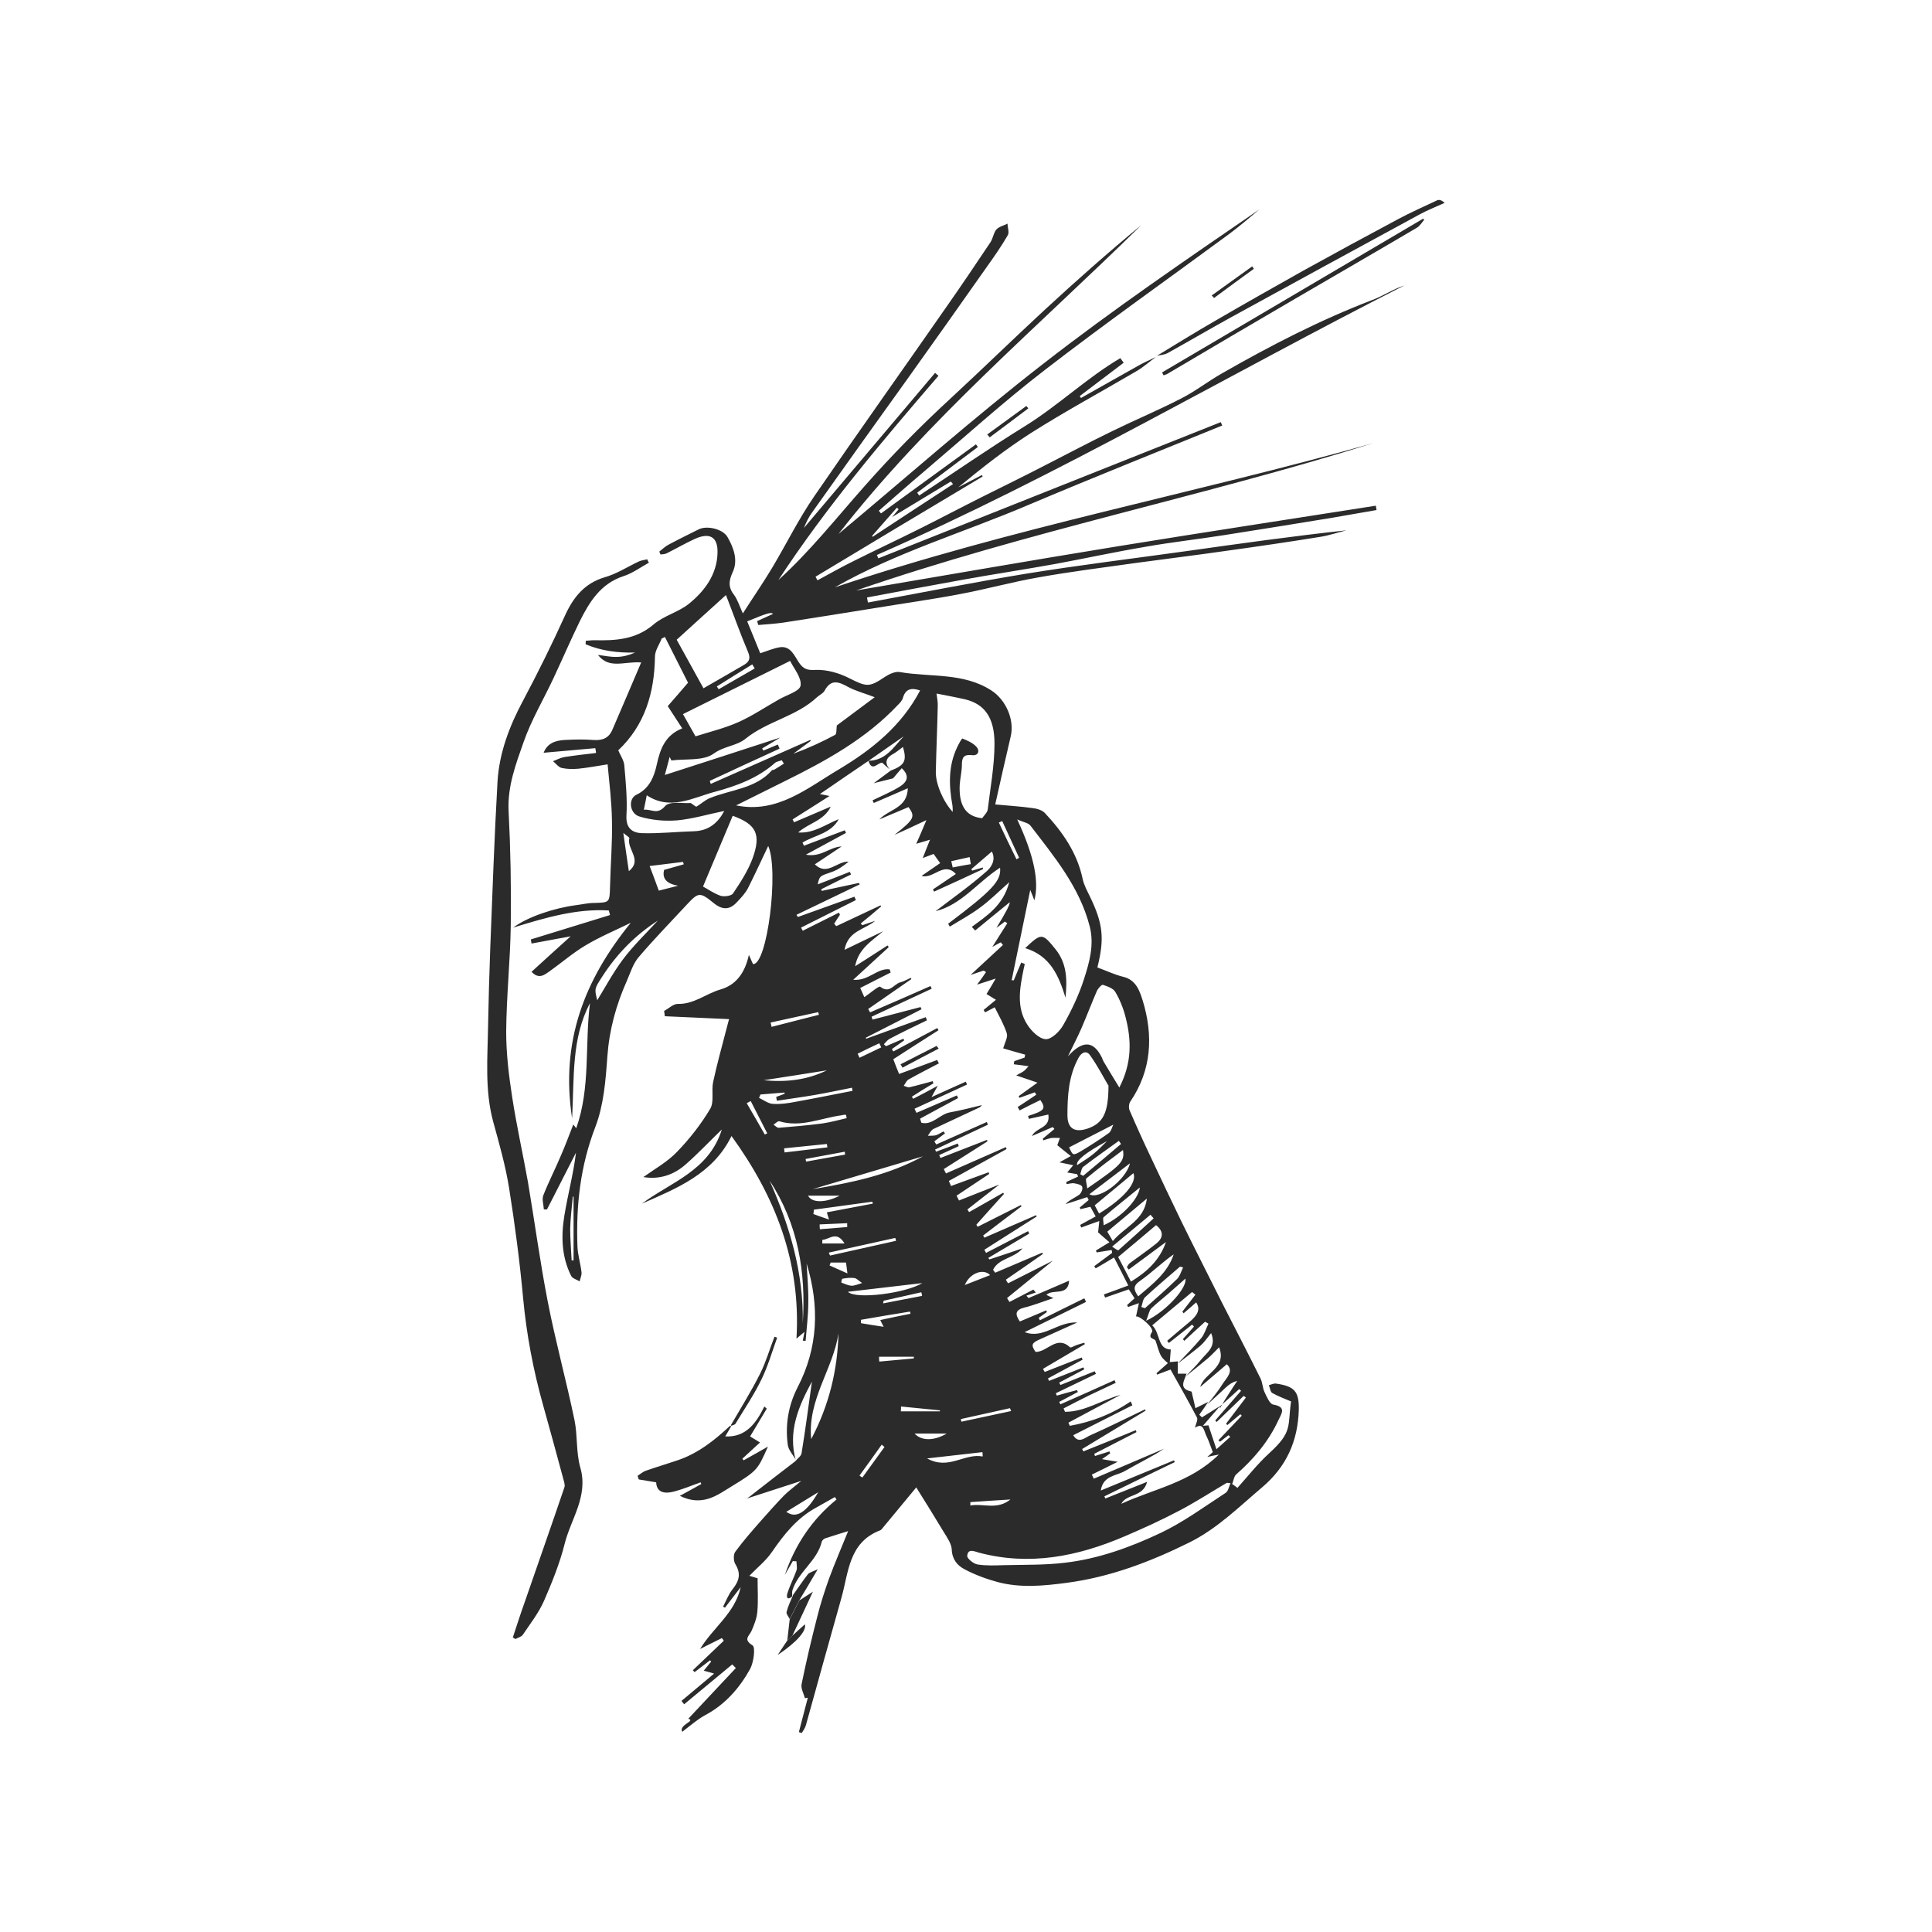 <?xml version="1.0" encoding="UTF-8"?><svg id="b" xmlns="http://www.w3.org/2000/svg" viewBox="0 0 80 80"><g id="c"><rect width="80" height="80" style="fill:none; stroke-width:0px;"/><path d="m32.95,60.45c-.11-.21-.3-.4-.33-.62-.11-.83.02-1.63.41-2.39.85-1.64.91-3.36.37-5.12.03.54.08,1.07.07,1.61,0,.53-.07,1.06-.11,1.59-.04,0-.08,0-.12-.01.02-.09.04-.18.07-.36-.12.1-.19.16-.33.28.19-3.19-.88-5.89-2.69-8.39-.77,1.57-2.25,2.16-3.71,2.8,1.19-.89,2.77-1.35,3.31-3.07-.54.52-.99,1-1.48,1.43-.5.45-1.1.65-1.77.54.46-.33,1-.63,1.4-1.05.52-.54.99-1.14,1.37-1.78.17-.29.04-.75.12-1.11.16-.74.36-1.46.55-2.19.05-.18.09-.36.11-.41-.9-.04-1.78-.08-2.66-.12-.01-.07-.02-.14-.03-.22.19-.1.38-.29.56-.29.68.02,1.18-.43,1.78-.6.62-.18,1-.66,1.17-1.43.1.22.13.3.17.38.59.05,1.08-3.88.63-4.89-.27.56-.54,1.16-.84,1.75-.11.21-.28.39-.45.57-.3.33-.6.34-.96.05-.59-.48-.64-.46-1.15.09-.66.71-1.34,1.41-1.97,2.15-.23.27-.34.65-.49.99-.44.99-.72,2.01-.8,3.11-.07.99-.15,2.02-.5,2.93-.62,1.61-.8,3.24-.74,4.92.01.37.13.73.17,1.1.01.12-.05.24-.08.37-.12-.08-.3-.12-.35-.23-.4-.79-.42-1.65-.28-2.5.14-.86.37-1.7.48-2.6-.4.78-.8,1.57-1.2,2.35-.04,0-.08,0-.13,0-.01-.2-.09-.42-.02-.59.22-.56.5-1.1.73-1.65.19-.43.35-.88.51-1.28-.03-.03.04.05.12.16.6-1.69.35-3.46.57-5.18-.77,1.45-.65,3.06-.74,4.77-.49-3.18.51-5.74,2.43-8.1-.63.31-1.28.58-1.88.94-.52.31-.98.71-1.47,1.06-.22.15-.45.36-.76.03.54-.49,1.07-.98,1.62-1.47-.53.1-1.08.2-1.62.3-.01-.06-.02-.11-.03-.17,1.09-.34,2.19-.67,3.28-1.01-.02-.06-.03-.13-.05-.19-1.33-.08-2.6.29-3.96.71.59-.44,1.68-.81,2.61-.93.24-.03.48-.09.72-.09.67-.02.66-.01.68-.67.02-.91.1-1.81.08-2.72-.01-.79-.11-1.57-.18-2.35-.44.07-.82.14-1.2.18-.23.02-.47.02-.7-.03-.13-.03-.24-.18-.36-.28.15-.06.3-.14.46-.17.44-.07.88-.12,1.32-.17,0-.07-.02-.13-.03-.2-.71.06-1.42.13-2.14.19.16-.41.51-.51.88-.53.39-.02.78-.03,1.17,0,.38.03.65-.07.8-.43.38-.89.77-1.78,1.19-2.78-.71-.05-1.32.29-1.79-.31.26.03.52.09.78.08.25,0,.51-.07.76-.18-.72.02-1.4-.07-2.05-.34,0-.05,0-.1.01-.15.11,0,.22-.02.34-.02.88.02,1.72-.02,2.46-.65.43-.37,1.04-.51,1.48-.87.64-.52,1.14-1.2,1.17-2.07.03-.69-.32-.89-.95-.6-.39.18-.77.4-1.15.59-.08.04-.17.04-.26.05-.02-.04-.03-.08-.05-.12.13-.1.25-.22.39-.29.41-.22.82-.42,1.24-.63.34-.17.99-.02,1.19.31.26.45.45.97.22,1.46-.17.37-.19.63.06.95.14.19.21.43.36.76.44-.69.85-1.28,1.22-1.9.59-.99,1.1-2.03,1.75-2.97,1.81-2.64,3.67-5.25,5.5-7.88.61-.87,1.2-1.75,1.79-2.63.1-.16.12-.38.24-.52.11-.12.31-.16.46-.24,0,.16.08.36.01.48-.26.45-.56.88-.86,1.3-1.09,1.55-2.18,3.09-3.28,4.63-1.32,1.84-2.64,3.68-3.95,5.53-.15.2-.26.43-.35.66,1.81-2.14,3.62-4.28,5.43-6.42.05.04.09.08.14.12-2.34,2.72-4.66,5.45-6.63,8.46,1.31-1.19,2.4-2.57,3.57-3.89,1.12-1.27,2.31-2.48,3.56-3.63,1.32-1.22,2.6-2.47,3.92-3.69,1.3-1.2,2.62-2.37,3.98-3.49-4.26,4.19-8.85,8.06-12.54,12.79,2.82-2.35,5.57-4.79,8.47-7.04,2.89-2.25,5.93-4.32,8.96-6.4-.41.34-.81.69-1.24,1.01-2.54,1.87-5.12,3.69-7.62,5.62-1.73,1.33-3.35,2.8-5.01,4.21-.64.54-1.26,1.09-1.89,1.64.03.04.06.07.09.11,1.31-.95,2.62-1.91,3.93-2.86.03.04.06.07.08.11-.84.63-1.67,1.26-2.51,1.89.03.04.05.08.08.12,1.46-.96,2.9-1.96,4.39-2.88,1.37-.85,2.55-1.99,3.94-2.81.05.06.09.13.14.19-.61.46-1.21.92-1.82,1.38.02.03.03.05.05.08.82-.46,1.63-.92,2.45-1.38.22-.12.46-.22.68-.33h-.01c-.28.2-.54.44-.84.61-1.45.85-2.93,1.65-4.35,2.55-1.05.67-2.04,1.45-3.01,2.25l.98-.51s.02.04.03.06c-2.31,1.38-4.62,2.76-6.92,4.15l.08.15c.5-.27.99-.55,1.5-.8.92-.46,1.84-.89,2.76-1.35.86-.43,1.71-.88,2.57-1.31.86-.43,1.72-.85,2.57-1.29.94-.48,1.88-.98,2.83-1.44.94-.46,1.9-.86,2.83-1.34.59-.3,1.11-.71,1.69-1.04,2.01-1.15,4.06-2.21,6.23-3.04.45-.17.86-.45,1.32-.6-7.29,3.7-14.34,7.87-21.84,11.16l.06.14c4.73-1.88,9.45-3.76,14.18-5.64.02.05.04.09.06.14-2.68,1.09-5.36,2.16-8.03,3.29-2.67,1.14-5.47,1.96-8.01,3.41,7.31-2.46,14.89-3.88,22.29-5.97-7.04,2.21-14.3,3.65-21.41,6.1,3.71-.63,7.27-1.25,10.84-1.83,3.56-.58,7.12-1.12,10.68-1.68l.03.18c-.63.11-1.27.22-1.9.33-1.47.24-2.95.48-4.42.71-1.08.17-2.17.29-3.24.48-1.25.21-2.49.48-3.73.71-1.27.23-2.54.42-3.81.65-1.34.24-2.67.49-4,.74.01.07.03.14.04.21,2.17-.4,4.34-.83,6.52-1.19,2.22-.36,4.45-.63,6.67-.94,2.2-.31,4.4-.62,6.62-.86-.36.09-.71.21-1.08.27-1.3.21-2.6.4-3.9.58-1.24.18-2.49.33-3.73.5-1.35.19-2.71.36-4.05.6-1.09.19-2.16.49-3.24.69-1.15.22-2.31.38-3.46.57-1.28.21-2.57.41-3.85.61-.35.05-.7.07-1.04.1l-.05-.16c.22-.1.44-.2.66-.3-.07-.08-.23-.04-1.07.31.19.45.37.91.54,1.32.28-.09.55-.21.82-.25.44-.06.59.35.78.63.18.27.34.33.69.31.47-.02.98.13,1.41.35.7.35.81.38,1.46-.06.18-.12.44-.24.63-.2,1.27.22,2.62.01,3.78.76.59.38.97,1.2.8,1.91-.22.93-.43,1.87-.64,2.81.52.05,1.04.08,1.54.15.18.02.4.08.52.21.73.78,1.33,1.64,1.56,2.72.05.25.18.48.29.71.56,1.15.62,1.76.32,2.96.36.13.71.3,1.08.39.54.13.68.62.8.99.44,1.45.37,2.87-.52,4.18-.06.09-.07.27-.02.37.28.65.57,1.29.87,1.92.42.9.85,1.8,1.28,2.69.55,1.12,1.12,2.24,1.68,3.36.53,1.04,1.07,2.08,1.59,3.13.08.17.08.38.16.55.09.19.21.49.36.52.56.1.35.36.21.66-.41.88-1.02,1.6-1.74,2.23-.1.09-.11.27-.17.4.07.05.15.1.22.16.43-.48.83-.99,1.31-1.43.99-.9.76-1.12.91-2.15-.26-.11-.53-.21-.78-.35-.08-.05-.09-.21-.14-.32.1-.03.2-.08.29-.07.77.11.97.32.95,1.1-.04,1.28-.51,2.34-1.51,3.19-.97.82-1.88,1.73-3.04,2.3-1.6.79-3.25,1.42-5.05,1.66-.98.13-1.92.22-2.87-.03-.47-.13-.94-.3-1.37-.53-.29-.15-.51-.4-.53-.81-.01-.25-.19-.5-.33-.73-.38-.63-.77-1.26-1.14-1.85-.46.55-.92,1.12-1.39,1.68-.03.04-.06.08-.11.1-1.3.5-1.3,1.74-1.6,2.8-.5,1.76-.98,3.51-1.47,5.27-.03.11-.11.22-.17.32-.04-.01-.08-.02-.12-.04.12-.47.25-.95.37-1.42-.04,0-.08.01-.12.02-.05-.19-.17-.4-.14-.57.19-.94.41-1.87.65-2.8.13-.53.3-1.05.48-1.56.25-.68.54-1.34.8-1.99-.27.08-.61.19-.95.3-.06.02-.12.08-.14.13-.19.81-.98,1.25-1.22,2.03-.02.07,0,.16-.01.24h.01c-.22.19-.26.02-.2-.14.1-.32.26-.62.37-.93.04-.11,0-.25,0-.38-.05,0-.1,0-.15-.01-.11.19-.22.38-.33.57.42-1.24,1.12-2.29,2.14-3.12-.02-.03-.05-.07-.07-.1-.26.15-.52.29-.78.44-.79.43-1.33,1.11-1.83,1.84-.24.35-.58.62-.93.98.21.06.31.1.34.1,0,.48.03.93-.01,1.38-.02.27-.13.55-.24.8-.1.22-.36.35.04.6.13.08.05.7-.1.98-.44.79-1.03,1.47-1.86,1.91-.33.18-.62.44-.95.69-.16-.29.58-.45.25-.54.66-.7,1.31-1.4,1.97-2.1-.05-.05-.1-.1-.15-.15-.66.55-1.33,1.1-1.99,1.65-.04-.05-.08-.09-.11-.14.43-.36.86-.72,1.35-1.13-.17-.05-.27-.08-.43-.12.12-.15.22-.27.31-.38-.02-.02-.03-.03-.05-.05-.21.16-.43.33-.64.49-.02-.03-.05-.05-.07-.08.43-.41.85-.81,1.28-1.22-.03-.04-.05-.08-.08-.11-.29.14-.58.29-.9.45.53-.88,1.45-1.49,1.68-2.56l-.65.85s-.05-.03-.08-.04c.13-.25.23-.52.4-.73.27-.34.35-.64.11-1.03-.08-.13-.09-.41,0-.52.33-.45.7-.87,1.07-1.29.31-.35.62-.7.94-1.03.19-.19.41-.35.72-.61-.81.26-1.51.49-2.25.73.1-.07.17-.12.24-.18.59-.46,1.18-.92,1.77-1.37.08-.11.23-.2.25-.32.16-.98.29-1.97.43-2.97-.56,1.03-1.01,2.08-.66,3.29Zm17.56-2.13c.07-.12.15-.25.22-.37.17-.26.33-.52.5-.77-.23.06-.36.17-.49.29-.25.23-.49.46-.74.68.21-.27.43-.53.61-.82.17-.27.5-.55.19-.84-.37.32-.73.62-1.1.94.15-.57,1.12-.79.78-1.64-.19.19-.32.33-.47.46-.3.25-.61.5-.91.74.2-.22.42-.42.61-.66.24-.31.68-.55.44-1.13-.17.21-.29.39-.44.52-.31.26-.63.5-.95.75.33-.35.67-.69.98-1.06.14-.17.2-.4.3-.6l-.14-.08c-.29.26-.57.52-.86.79-.02-.02-.04-.05-.06-.07.15-.17.31-.34.46-.52-.03-.03-.05-.06-.08-.08l-.96.76s-.05-.06-.07-.09c.3-.26.6-.51.9-.76.39-.32.48-.56.3-.83-.17.15-.34.3-.52.45-.02-.02-.03-.05-.05-.07.18-.23.36-.47.54-.7-.05-.04-.09-.07-.14-.11-.54.45-1.08.9-1.65,1.38.34.31.21.99.77,1-.02.21-.03.42-.05.63-.12-.12-.27-.22-.35-.36-.11-.19-.15-.42-.23-.63-.04-.11-.35-.07-.15-.36.11-.15-.49-.68-.66-.65.03-.15.07-.32.12-.55-.22.08-.34.12-.45.16-.01-.03-.03-.06-.04-.08.1-.09.2-.18.31-.28-.09-.14-.17-.27-.24-.37-.35.12-.67.23-.98.34-.02-.04-.03-.09-.05-.13.33-.12.67-.24,1.01-.37-.22-.44-.4-.79-.59-1.16-.28.17-.52.31-.76.45-.02-.03-.04-.06-.06-.09.25-.18.49-.37.74-.55,0-.04-.01-.08-.02-.12l-.62.1-.03-.08c.16-.1.32-.19.56-.34-.19-.16-.34-.3-.47-.41.01-.11.03-.27.05-.47-.32.11-.53.19-.75.27l-.04-.11c.21-.12.42-.23.64-.35-.08-.14-.15-.28-.22-.4-.16.04-.28.07-.41.1-.01-.02-.02-.04-.03-.07.12-.1.24-.2.37-.31-.02-.04-.04-.08-.06-.12-.14.05-.29.09-.43.14-.16.05-.31.1-.47.15.17-.18.39-.26.57-.39.08-.06.16-.25.12-.33-.03-.08-.2-.12-.32-.14-.11-.02-.22.02-.33.03,0-.03,0-.06,0-.09.16-.07.32-.15.48-.22-.01-.03-.02-.07-.04-.1-.15-.03-.3-.05-.41-.07.09-.11.17-.2.25-.3-.19-.04-.37-.08-.57-.12.12-.07.25-.14.47-.26-.23-.18-.4-.32-.56-.45.03-.09.07-.2.11-.3-.11,0-.23-.01-.34,0-.12.02-.24.06-.35.1,0-.02-.01-.04-.02-.07.16-.13.32-.27.48-.4-.02-.03-.04-.05-.07-.08l-.86.37c.18-.37.77-.31.68-.89-.29.07-.55.12-.81.18,0-.04-.02-.08-.03-.12.69-.22.75-.3.51-.66-.29.14-.57.28-.86.43-.03-.05-.05-.09-.08-.14.26-.17.52-.34.77-.51-.02-.03-.04-.07-.06-.1-.21.08-.43.15-.64.23,0-.02-.02-.05-.03-.07.25-.18.51-.37.78-.56-.34-.12-.57-.19-.88-.3.18-.1.27-.14.34-.2.07-.06.13-.14.17-.18-.21-.03-.41-.06-.61-.08,0-.04.01-.08.02-.13.14-.05.29-.1.43-.15,0-.04.01-.08.02-.12-.35-.1-.69-.19-.91-.26.07-.25.2-.46.15-.62-.12-.38-.33-.73-.5-1.08-.09.05-.25.13-.4.21-.02-.03-.04-.07-.06-.1.17-.14.34-.28.51-.42-.15-.09-.29-.18-.39-.24.13-.21.26-.43.38-.64-.28.09-.48.16-.77.25.17-.23.27-.37.37-.52-.03-.02-.07-.04-.1-.06-.18.06-.36.12-.54.18.46-.43.9-.83,1.34-1.24-.03-.04-.06-.07-.09-.11-.1.05-.19.1-.35.19.23-.37.43-.68.62-.98-.03-.02-.07-.05-.1-.07-.09.07-.18.14-.35.26q.58-.94.55-1.06c-.46.37-.94.77-1.43,1.17-.05-.05-.09-.1-.14-.15.62-.46,1.3-.88,1.55-1.85-.47.42-.82.77-1.22,1.06-.39.29-.82.52-1.24.78-.02-.04-.05-.08-.07-.12,1.83-1.38,2.21-1.78,2.15-2.32-.92.59-1.6,1.54-2.67,1.8.69-.53,1.43-1.05,2.1-1.64.18-.15.42-.46.23-.83-.31.27-.58.5-.85.73.01.02.02.04.04.06l.44-.13v.07c-.66.31-1.34.62-2.02.93-.02-.03-.03-.06-.05-.09.32-.21.63-.43.95-.64-.5-.54-.92.22-1.42.08.26-.18.51-.35.77-.53-.1-.14-.19-.26-.27-.38-.18.07-.33.12-.45.17.09-.24.18-.46.3-.76-.31.09-.48.14-.57.17.12-.27.25-.57.42-.98-.55.26-.94.44-1.32.61.82-.65.87-.75.58-1.15-.41.17-.81.34-1.21.51.41-.43,1.16-.46,1.18-1.29-.52.23-.97.42-1.41.61-.02-.04-.03-.08-.05-.11.37-.18.75-.34,1.1-.55.3-.18.48-.43.11-.78-.14.16-.27.31-.36.42-.25.06-.49.12-.8.2.28-.21.49-.36.7-.52.58-.22.68-.4.51-.98-.13.09-.25.2-.39.28-.31.16-.39.37-.16.65-.11-.09-.21-.19-.31-.28-.19,0-.43.4-.57-.08.71,0,1.04-.56,1.46-1.01-.48.34-.97.67-1.45,1.01-.68.46-1.35.92-2.02,1.38.09.02.19.04.4.08-.57.36-1.05.67-1.53.97.02.04.04.08.06.12.51-.22,1.01-.43,1.52-.65-.28.59-.92.68-1.35,1.07.64.05,1.13-.33,1.68-.55-.32.6-1,.66-1.5.97.02.04.04.09.06.13.56-.21,1.13-.43,1.69-.64.02.04.03.07.05.11-.52.28-1.03.56-1.66.9.63.12.98-.32,1.48-.34-.37.25-.74.49-1.11.74.51.5.92-.14,1.4-.11-.21.17-.43.33-.68.42-.52.18-.52.16-.6.52.47-.18.9-.35,1.33-.52.02.04.03.07.05.11-.41.2-.82.4-1.23.61,0,.02.01.04.02.07.51-.11,1.02-.22,1.54-.33,0,.02.02.04.03.06-.87.42-1.75.84-2.62,1.26.02.03.04.06.06.09.78-.28,1.56-.56,2.34-.84.02.05.04.09.06.14-.76.38-1.51.76-2.27,1.14.02.04.05.09.07.13.5-.25,1-.5,1.5-.75l.04.09c-.08.12-.16.24-.24.37.03.03.06.07.09.1.61-.29,1.22-.57,1.83-.86,0,.01.02.03.03.04-.28.24-.56.48-.85.71l.07.07c.18-.06.35-.12.53-.18-.44.37-1.13.41-1.27,1.2.56-.27,1.08-.52,1.6-.77-.48.41-1.03.73-1.16,1.45.45-.29.9-.57,1.34-.86.02.02.04.05.05.07-.47.43-.94.86-1.47,1.35.64.06,1-.5,1.51-.43.01.04.03.09.04.13-.41.21-.82.42-1.26.64.06.13.11.24.17.38.24-.16.6-.48.66-.43.39.3.56-.11.82-.18.16-.04.3-.13.45-.19,0,.02.01.03.02.05-.6.41-1.19.83-1.79,1.24.03.05.05.09.08.14.83-.36,1.67-.72,2.5-1.09.02.04.03.07.05.11-.83.39-1.66.77-2.49,1.16.01.04.03.08.04.12.66-.17,1.33-.35,1.99-.52.01.03.02.06.04.09-.77.39-1.54.79-2.31,1.18,0,.01.01.03.02.04.82-.3,1.64-.59,2.46-.89.02.04.04.08.05.13-.52.25-1.04.5-1.55.77-.09.05-.16.15-.23.22.03.03.06.06.09.08.24-.1.48-.21.72-.31.01.02.02.05.03.07-.17.12-.34.24-.51.36.02.03.04.06.06.1.61-.32,1.21-.65,1.82-.97.02.03.04.06.05.09-.63.4-1.25.8-1.87,1.2.09.24.17.45.24.61.56-.2,1.07-.39,1.58-.58.02.05.04.1.07.14-.42.22-.85.44-1.26.67-.09.05-.13.17-.2.26.08.02.17.08.24.06.32-.07.64-.17.96-.25.01.03.02.06.03.09-.3.18-.6.36-.89.55.02.03.03.06.05.09.31-.16.62-.32,1.02-.54-.11.2-.16.29-.26.47.54-.25.98-.44,1.42-.64.02.04.04.08.05.12-.72.33-1.45.67-2.17,1,.03.06.05.12.08.17l1.67-.72s.04.07.05.11c-.52.28-1.05.57-1.57.85.02.06.03.11.05.17.46.12.77-.36,1.19-.43.45-.08.9-.2,1.32-.3-.02.02-.06.08-.11.1-.63.3-1.27.59-1.9.89-.1.05-.16.18-.23.28.11,0,.23,0,.33-.02.11-.03.21-.11.32-.16.02.03.04.05.06.08l-.44.33s.05.09.08.13c.7-.31,1.39-.62,2.09-.93l.05.11c-.73.34-1.46.69-2.19,1.03.01.03.03.06.04.09.3-.11.6-.22.9-.34.01.04.03.07.04.11-.27.12-.54.25-.81.37.02.04.04.08.05.12.64-.25,1.29-.5,1.93-.75,0,.02.02.04.02.06-.6.38-1.21.77-1.81,1.15.03.06.06.12.09.18.83-.36,1.65-.73,2.48-1.09l.03.08c-.8.44-1.59.88-2.39,1.32.03.07.06.14.09.21l1.56-.57s.01.05.02.07c-.45.3-.9.6-1.35.9.03.07.07.13.1.2.52-.21,1.04-.41,1.67-.66-.51.4-.92.71-1.32,1.03.02.04.04.07.07.11.47-.27.94-.53,1.41-.8l.03.05c-.38.42-.76.84-1.14,1.27.02.03.03.06.05.09.6-.3,1.2-.6,1.79-.9.01.02.02.03.03.05-.53.4-1.06.8-1.59,1.21.02.03.03.06.05.09.71-.31,1.42-.62,2.14-.93.01.02.02.03.03.05-.72.46-1.45.92-2.17,1.38.02.04.04.08.07.13.58-.3,1.16-.6,1.74-.9l.05.1c-.57.34-1.13.67-1.7,1.01.02.02.04.04.05.06.46-.15.91-.3,1.37-.46-.34.42-.98.4-1.22.89.03.04.06.08.09.12.65-.28,1.3-.55,1.95-.83,0,.02.02.04.03.05-.51.36-1.03.72-1.54,1.07.03.05.06.1.09.15.6-.3,1.2-.61,1.86-.94-.67.55-1.29,1.05-1.9,1.55.03.05.07.11.1.16.33-.17.66-.34.99-.51.03.04.07.08.1.12-.13.04-.26.09-.39.13.03.03.06.07.09.1.55-.23,1.1-.47,1.68-.72-.04.67-.68.32-.94.59.08.04.14.07.29.13-.45.15-.82.3-1.19.39-.41.1-.4.29-.2.58.38-.16.73-.31,1.09-.46.01.02.02.05.03.07-.11.08-.23.16-.34.24.02.03.03.07.05.1.61-.3,1.22-.61,1.84-.91.02.05.05.1.07.15-.85.42-1.69.83-2.54,1.25.78.3,1.35-.44,2.18-.4-.56.25-1.04.47-1.51.68-.39.17-.42.24-.22.54.49.01.87-.71,1.43-.19.03.03.17-.06.26-.09.11-.04.22-.07.33-.1,0,.02.02.04.02.06-.58.34-1.15.68-1.73,1.02.02.04.04.09.07.13.51-.2,1.02-.4,1.53-.6.01.03.02.06.04.09-.48.26-.96.52-1.44.78.02.03.04.07.05.1.47-.19.95-.37,1.42-.56.01.03.03.06.04.08-.35.18-.69.37-1.04.55.02.03.03.07.05.1.47-.19.94-.38,1.42-.57l.05.11c-.55.27-1.11.53-1.66.8.01.03.03.07.04.1.28-.08.56-.16.84-.23.01.03.02.05.03.08-.26.14-.51.27-.77.41.02.03.03.06.05.1.75-.33,1.49-.66,2.24-1l.05.11c-.36.17-.72.34-1.08.51-.36.18-.72.36-1.08.55l.06.14c.84,0,1.51-.49,2.3-.7-.72.38-1.44.76-2.16,1.15.02.04.04.09.06.13.9-.16,1.74-.48,2.52-1.01.02.05.05.11.07.16-.81.41-1.62.82-2.45,1.24.22.37.49.1.69.01.77-.34,1.52-.72,2.28-1.08l.03.05c-.88.53-1.75,1.06-2.63,1.59l.05.1c.72-.29,1.45-.58,2.17-.88.01.03.02.05.03.08-.58.3-1.16.6-1.75.9.01.03.02.06.03.09l.6-.19s.02.05.03.08c-.11.08-.22.16-.34.24.18.03.36.06.65.11-.43.22-.75.37-1.07.53.03.06.05.11.08.17.97-.41,1.94-.83,2.91-1.24-.51.34-1.07.6-1.6.91-.36.22-.92.18-1.02.82,1.01-.42,2.02-.83,3.03-1.25.01.02.02.05.04.07-.97.47-1.95.94-2.92,1.42.01.03.03.06.04.09.55-.22,1.1-.44,1.73-.69-.17.65-.85.48-1.07.91,1.34-.62,2.85-.87,4.04-2.04-.22.04-.31.06-.48.1.13-.11.21-.18.23-.2-.1-.25-.16-.46-.26-.66-.11-.21-.12-.59-.48-.35.03-.15.14-.33.08-.43-.35-.67-.72-1.32-1.09-1.98-.19.07-.38.14-.56.21l-.02-.06c.17-.15.35-.31.52-.46.12,0,.24-.02.36-.03,0,.17,0,.34,0,.51.12,0,.24,0,.36,0-.08.28-.35.62.2.74.02,0,.03.09.04.13.04.18.09.36.13.56.23-.11.38-.19.53-.26-.12.18-.24.35-.37.53.04.04.07.07.11.11l.75-.47c-.22.25-.43.5-.71.82.19-.02.27-.02.23-.02.11.33.21.62.33.99.25-.22.41-.37.57-.51-.02-.02-.04-.05-.07-.07-.12.09-.24.18-.35.27-.02-.02-.04-.04-.07-.06.32-.34.65-.68.97-1.02-.02-.02-.04-.04-.06-.06-.18.15-.36.3-.54.45l-.05-.06c.27-.36.55-.72.82-1.08-.03-.02-.06-.05-.09-.07-.37.36-.75.72-1.12,1.08-.02-.02-.04-.04-.06-.06l1.07-1.23s-.05-.05-.08-.07c-.26.24-.53.48-.8.72Zm-8.2-18.45s.08.03.12.04c-.01.07-.02.14-.04.2-.16.79-.32,1.59.15,2.32.17.27.5.59.76.6.24.01.58-.32.73-.59.34-.6.64-1.23.85-1.88.23-.71.44-1.44.24-2.21-.42-1.62-1.46-2.87-2.45-4.16-.09-.12-.29-.14-.55-.26.72,1.54.91,2.61.71,3.35-.05-.14-.09-.23-.17-.43-.27,1.31-.52,2.52-.77,3.74.03,0,.06,0,.09,0,.1-.25.21-.5.31-.74Zm-14.77-13.5s-.09.05-.14.07c-.1.25-.28.5-.28.75-.02,1.5-.42,2.84-1.52,3.88.09.21.23.41.25.61.06.69.13,1.4.09,2.09-.03.54.26.72.65.73.72.02,1.43-.06,2.15-.08.61-.02.99-.35,1.25-.84-.65.13-1.3.33-1.96.39-.51.04-1.06-.01-1.55-.16-.41-.12-.48-.73-.13-.9.55-.26.74-.76.85-1.27.14-.64.35-1.2,1.05-1.48-.21-.32-.39-.6-.6-.92.26-.3.56-.64.84-.97-.32-.64-.64-1.27-.96-1.9Zm11.24,2.35c.02.18.06.35.05.52-.02.91-.06,1.81-.08,2.72-.01.5.31,1.24.7,1.66,0-.11,0-.19-.01-.26-.15-.82-.18-1.63.19-2.41.06-.13.19-.37.22-.37.2.08.41.17.56.32.18.18.11.4-.16.37-.34-.04-.42.09-.42.39,0,.28-.07.55-.09.83-.04.79.2,1.32.93,1.39.08-.12.21-.23.23-.36.11-.91.28-1.82.28-2.73,0-1.1-.43-1.64-1.21-1.83-.39-.09-.78-.16-1.18-.24Zm-9.39,3.62s.03.08.04.12c1.37-.61,2.75-1.21,4.12-1.82,0,.01.02.02.02.04-.24.18-.48.35-.72.53.6-.22,1.17-.48,1.73-.78.07-.04.05-.25.07-.39.5-.37,1.03-.77,1.57-1.17-.44-.17-.8-.26-1.11-.43-.38-.21-.7-.33-.96.15-.06.12-.22.19-.32.28-.85.8-2.06.99-2.96,1.72-.37.3-.88.3-1.31.61-.43.32-1.16.21-1.76.29-.02-.05-.05-.1-.07-.15-.06.23-.12.45-.2.75,1.65-.53,3.21-1.04,4.78-1.55-.24.15-.5.3-.75.45.02.03.03.06.05.09.2-.08.4-.17.6-.25.02.06.05.11.07.17-.96.44-1.92.88-2.88,1.33Zm.67-7.7c-.67.6-1.33,1.21-2.04,1.85.34.61.72,1.3,1.11,2.01.6-.35,1.14-.65,1.68-.97.2-.12.28-.25.17-.52-.34-.8-.63-1.63-.92-2.37Zm2.65,2.73c-1.49.74-2.96,1.47-4.43,2.2.19.33.35.62.52.92.6-.19,1.22-.34,1.78-.59.58-.26,1.11-.62,1.66-.93.32-.19.87-.34.91-.58.05-.33-.28-.71-.43-1.02Zm13.64,17.66c.53-1.03.5-1.97.26-2.9-.09-.37-.24-.74-.43-1.06-.09-.15-.33-.23-.51-.29-.05-.02-.19.14-.24.23-.23.53-.43,1.06-.66,1.59-.17.39-.37.76-.55,1.14.59-.65,1.03-.66,1.38,0,.04.07.06.15.1.22.2.34.41.68.66,1.09Zm-15.87-11.68c1.71.35,2.95-.72,4.27-1.5,1.35-.81,2.58-1.79,3.35-3.26-.36-.12-.6-.07-.71.3-.03.12-.13.22-.22.31-1.32,1.4-2.98,2.31-4.68,3.15-.69.34-1.37.68-2.01,1Zm20.47,28.06s-.1,0-.15-.01c-.66.39-1.31.81-1.98,1.16-.74.39-1.49.73-2.26,1.06-1.94.83-3.93,1.23-6.03.67-.21-.06-.45-.18-.48.14,0,.11.26.32.42.35.37.06.74.04,1.12.03.83-.02,1.67,0,2.5-.1,1.39-.16,2.71-.64,3.96-1.23.95-.45,1.82-1.09,2.71-1.67.1-.07.13-.26.19-.39Zm-21.84-24.7c.19.1.44.28.72.38.15.05.45.01.52-.09.31-.46.62-.94.81-1.45.37-1.01.15-1.42-.82-1.77-.41.98-.82,1.96-1.23,2.93Zm16.78,8.23c-.18-.3-.43-.79-.75-1.24-.14-.21-.35-.14-.48.1-.41.75-.46,1.56-.46,2.38,0,.56.31.73.84.55.63-.22.86-.63.86-1.79Zm2.39,6.49c-.51.38-1.03.76-1.54,1.14-.03-.03-.05-.07-.08-.1.04-.06.07-.13.13-.17.36-.27.73-.52,1.08-.8.28-.22.35-.49,0-.77-.52.44-1.04.88-1.57,1.32.17.32.34.65.53,1.02.67-.41,1.19-.89,1.45-1.64Zm-15.82-19.81l-.09-.14c-.1.04-.21.05-.28.11-.72.64-1.61.96-2.5,1.2-.9.24-1.83.79-2.81.14-.04.2-.07.37-.12.6.32-.04.55.23.88-.15.18-.22.75-.1,1.06-.13.14.09.22.17.24.15.19-.11.35-.27.55-.35.87-.36,1.89-.38,2.58-1.16.02-.02.06,0,.09-.02.14-.08.27-.17.4-.25Zm1.13,27.97c.74-1.4,1.09-2.85,1.13-4.38-.22,1.48-1.29,2.74-1.13,4.38Zm-6.35-21.47c-.93.6-1.69,1.37-2.29,2.3-.34.52-.34.52-.22,1,.32-.52.65-1.14,1.07-1.7.43-.57.95-1.07,1.44-1.6Zm4.63,10.77c.83,1.88,1.41,3.82,1.37,5.91.14-2.11-.19-4.11-1.37-5.91Zm15.06-.31c-.54.45-1.06.88-1.6,1.33.05.1.12.22.18.34,1.02-.62,1.59-1.28,1.42-1.68Zm-7.47-28.54s-.06-.07-.09-.1c-.81.49-1.62.98-2.43,1.47.09-.11.18-.21.27-.32l-.07-.07c-.34.39-.68.77-1.02,1.16,0,.02,0,.03.01.05,1.11-.73,2.22-1.46,3.34-2.19Zm7.67,33.64c.61-.52,1.22-.98,1.47-1.74-.49.34-.91.76-1.38,1.09-.31.21-.29.37-.08.66Zm-1.05-2.29c.5-.6,1.3-.85,1.41-1.76-.59.49-1.1.92-1.64,1.37.05.08.12.2.23.39Zm-13.91-5.8c-.01-.06-.02-.11-.03-.17.12-.04.24-.09.35-.13,0-.02,0-.03-.01-.05-.33.03-.66.05-.99.08-.02.05-.04.1-.06.14.19.09.38.24.58.25.32.02.64-.03.95-.09.78-.14,1.56-.3,2.34-.45,0-.04-.02-.09-.02-.13-.51.1-1.02.21-1.54.3-.52.09-1.05.16-1.57.24Zm16.92,7.35c-.24.21-.46.41-.69.61-.24.21-.5.41-.73.63-.09.1-.11.26-.21.51.86-.4,1.73-1.41,1.62-1.75Zm-2.59-5.32c-.51.38-1.02.76-1.51,1.17-.06.05.02.25.03.42,1.44-.99,1.55-1.12,1.48-1.59Zm2.49,4.86s-.09-.02-.13-.03c-.48.42-.98.83-1.45,1.27-.09.09-.1.26-.15.4.05.02.1.03.15.05.45-.4.9-.79,1.33-1.21.12-.12.17-.32.25-.48Zm-13.88,1.01c.32.33,2.4.06,3.08-.36-1.04.12-2.03.24-3.08.36Zm3.11-5.61c-1.52.45-2.99.89-4.57,1.36,1.63-.27,3.14-.58,4.57-1.36Zm-10.12-11.2q-.74-.12-.6-.66c.28-.08.54-.15.81-.23,0-.03-.02-.07-.03-.1-.43.05-.86.11-1.38.17.12.31.24.64.38,1.02.3-.08.56-.14.82-.21Zm17.59,14.06c.76-.34,1.45-1.08,1.51-1.57-.5.41-1.01.81-1.5,1.23-.05.04,0,.2,0,.34Zm-10.63-4.44s-.02-.09-.03-.14c-.06,0-.11,0-.17.02-.86.11-1.69.52-2.59.25-.06-.02-.16.09-.24.14.07.05.15.13.21.13.6-.05,1.21-.1,1.81-.18.34-.05.67-.14,1.01-.22Zm9.21,1.21c.15.33.16.35.47.17.4-.24.79-.49,1.17-.76.1-.07.13-.23.19-.35-.62.32-1.21.62-1.83.94Zm.84,1.94c.39.25,1.51-.58,1.68-1.28-.58.44-1.11.85-1.68,1.28Zm2.66,1s-.09-.1-.13-.15c-.52.43-1.04.86-1.59,1.32.11.07.24.17.26.15.49-.43.98-.88,1.46-1.32Zm-14.07-.36c0,.06-.01.12-.02.18.19.07.38.14.65.23-.06-.18-.08-.26-.09-.3.64-.12,1.27-.24,1.9-.36,0-.03-.01-.05-.02-.08-.81.11-1.61.22-2.42.33Zm12.72-2.72l-.09-.13c-.5.36-1,.71-1.48,1.08-.07.06-.08.2-.12.3.04.02.08.05.12.07.53-.44,1.05-.88,1.58-1.33Zm-5.73,12.94c0-.06,0-.12-.01-.18-.73.08-1.46.17-2.29.26.89.5,1.55-.23,2.3-.08Zm-5.04-5.67s0,.1,0,.15c.3.05.6.1.94.15-.07-.13-.1-.2-.14-.28.42-.09.83-.18,1.25-.26,0-.03-.01-.06-.02-.09-.68.11-1.36.22-2.03.34Zm-3.09,7.96c.4.3.84.03,1.32-.81-.44.27-.88.54-1.32.81Zm1.68-18.28c-.86.14-1.72.27-2.62.41.94.09,1.8-.01,2.62-.41Zm-8.21-8.24c.6-.47-.09-.92.03-1.37.01-.04-.15-.13-.25-.22.08.56.15,1.06.23,1.59Zm8.29,15.79s.03.08.05.12c.91-.2,1.82-.41,2.73-.61,0-.04-.02-.08-.03-.12-.92.2-1.84.41-2.76.61Zm4.6,6.56s0-.02,0-.03c-.54-.05-1.07-.11-1.61-.16,0,.07,0,.13-.01.2h1.62Zm-5.01-16.41s-.02-.08-.03-.11c-.66.14-1.31.29-1.97.43.01.06.03.12.04.18.65-.17,1.3-.33,1.96-.5Zm10.7,6.22c.24-.16.48-.3.68-.47.2-.16.37-.35.55-.52q-1.32.71-1.24.99Zm-5.41,11.12h-1.33c.27.3.79.32,1.33,0Zm-9.52-30.94s.05.08.08.12c.5-.29.99-.57,1.49-.86-.03-.06-.07-.11-.1-.17-.49.3-.98.61-1.46.91Zm4.58,19.09l-.02-.14c-.59.06-1.18.12-1.77.18,0,.06.01.12.02.17.59-.07,1.18-.14,1.77-.21Zm-10.51,2.05s-.02-.01-.03-.02c-.04.45-.1.89-.11,1.34,0,.43.04.87.06,1.31.03,0,.05,0,.08,0v-2.62Zm16.43,12.64s0,.09,0,.14c.53-.1,1.1.2,1.66-.25-.61.04-1.14.07-1.67.11Zm-.23-8.99c.41-.16.72-.28,1.05-.41-.28-.29-.84-.09-1.05.41Zm-5.18-3.7h-1.31c.15.3.71.31,1.31,0Zm1.63,6.67c0,.07,0,.14.01.2.48-.04.95-.09,1.43-.13,0-.02,0-.05,0-.07h-1.44Zm-5.31-10.59c-.06.03-.11.06-.17.09.25.43.5.86.75,1.3.03-.02.07-.04.1-.05-.23-.44-.45-.89-.68-1.33Zm10.78,12.84s-.03-.08-.05-.12c-.68.15-1.35.3-2.03.45,0,.04.01.07.02.11.68-.15,1.37-.29,2.05-.44Zm.22-22.85l.11-.06c-.23-.51-.47-1.01-.7-1.52-.05.02-.09.04-.14.06.24.51.48,1.02.73,1.52Zm-5.46,24.34s-.08-.06-.12-.1c-.31.43-.61.86-.92,1.28.04.03.08.06.12.08l.92-1.27Zm-1.66-8.43c-.33-.55-.63-.16-.92-.15,0,.05,0,.1,0,.15h.92Zm.72,1.63c-.14-.09-.22-.19-.32-.2-.16-.02-.33,0-.49.03-.02,0-.05.15-.04.16.14.05.28.12.42.13.13,0,.26-.06.43-.11Zm4.51-17.34c-.02-.1-.03-.19-.05-.29l-.76.17c.02.09.04.17.06.26.25-.05.51-.1.76-.14Zm-5.12,15.04c0-.06,0-.11,0-.17-.38.02-.76.03-1.14.05,0,.07,0,.13.01.2.37-.03.74-.06,1.12-.09Zm-.09-3.01s0-.08-.01-.12c-.54.1-1.08.2-1.62.3,0,.04.01.07.02.11.54-.1,1.07-.19,1.61-.29Zm.52-4.19c.03.06.05.12.08.18.3-.14.6-.29.9-.43-.03-.06-.06-.12-.08-.17-.3.14-.6.28-.89.43Zm-1.11,8.65s-.03.08-.05.13c.22.1.45.2.74.33-.03-.23-.04-.34-.06-.45h-.63Zm2.19,1.59s-.02.07-.02.11c.54-.1,1.07-.21,1.61-.31,0-.05-.02-.1-.03-.15-.52.12-1.04.23-1.56.35Z" style="fill:#2b2b2b; stroke-width:0px;"/><path d="m21.24,67.79c.16-.48.31-.96.48-1.43.55-1.59,1.11-3.18,1.65-4.77.03-.08,0-.18-.02-.26-.28-1.05-.57-2.1-.86-3.14-.41-1.46-.69-2.94-.83-4.45-.14-1.52-.34-3.04-.58-4.55-.15-.93-.41-1.84-.66-2.75-.35-1.3-.23-2.63-.21-3.95.02-1.07.05-2.14.09-3.22.09-2.3.17-4.59.3-6.89.07-1.2.49-2.31,1.06-3.37.61-1.15,1.19-2.32,1.73-3.51.35-.77.81-1.35,1.66-1.6.49-.14.93-.43,1.4-.65.11-.05.23-.06.35-.09.02.05.04.09.07.14-.35.19-.68.44-1.06.56-.94.31-1.4,1.06-1.8,1.86-.38.78-.72,1.57-1.09,2.36-.41.88-.92,1.73-1.24,2.65-.32.91-.67,1.83-.62,2.85.08,1.57.11,3.15.09,4.72-.02,1.47-.18,2.95-.19,4.42,0,.91.11,1.82.25,2.72.18,1.17.44,2.33.65,3.5.28,1.65.5,3.31.82,4.95.32,1.65.77,3.28,1.11,4.92.13.64.06,1.33.24,1.96.34,1.19-.39,2.12-.65,3.16-.2.8-.52,1.59-.85,2.35-.22.5-.57.95-.88,1.41-.06.09-.2.12-.31.18-.04-.03-.08-.05-.12-.08Z" style="fill:#2b2b2b; stroke-width:0px;"/><path d="m30.28,59.05c-.08.15-.17.29-.25.43.86.04,1.28-.55,1.62-1.24.03.03.07.06.1.09-.22.37-.45.75-.69,1.15.11.07.23.14.41.25-.25.23-.49.45-.73.67.02.02.03.05.05.07.3-.17.61-.34,1.01-.57-.43.95-.41.98-1.51,1.65-.59.36-1.2.85-2.14.39.36-.2.63-.34.89-.49-.01-.02-.02-.05-.03-.07-.34.12-.67.26-1.02.36-.54.16-.8.02-.82-.36-.25-.04-.48-.08-.72-.12-.02-.05-.03-.1-.05-.15.12-.08.24-.18.37-.22.43-.15.87-.28,1.31-.43.84-.29,1.52-.83,2.16-1.43l.03.03Z" style="fill:#2b2b2b; stroke-width:0px;"/><path d="m47.91,14.73c.79-.48,1.58-.97,2.38-1.43,1.22-.71,2.44-1.4,3.67-2.09,1.3-.72,2.61-1.43,3.92-2.13.54-.29,1.09-.53,1.64-.79.08-.03.18,0,.3.11-.35.16-.71.3-1.04.48-2.6,1.41-5.2,2.83-7.79,4.25-.89.49-1.76,1-2.64,1.49-.13.07-.29.08-.44.11,0,0,.01.01.01.01Z" style="fill:#2b2b2b; stroke-width:0px;"/><path d="m48.12,15.42c3.6-2.12,7.2-4.24,10.8-6.36.02.01.04.02.06.03-.1.12-.19.27-.31.34-1.68.99-3.36,1.96-5.04,2.94-1.77,1.03-3.53,2.07-5.29,3.11-.05.03-.11.04-.16.06-.02-.04-.04-.08-.06-.12Z" style="fill:#2b2b2b; stroke-width:0px;"/><path d="m32.82,66.07c.21-.29.41-.6.63-.88.07-.09.23-.12.41-.21-.29.49-.52.89-.76,1.28-.13.26-.27.52-.4.78-.05-.1-.15-.21-.13-.29.06-.24.17-.47.27-.7,0,0-.01.01-.01.01Z" style="fill:#2b2b2b; stroke-width:0px;"/><path d="m30.26,59.02c.41-.71.85-1.41,1.22-2.15.24-.48.39-1.01.59-1.52l.11.04c-.21.58-.38,1.18-.65,1.73-.31.64-.71,1.23-1.08,1.84-.03.04-.11.05-.16.08,0,0-.03-.03-.03-.03Z" style="fill:#2b2b2b; stroke-width:0px;"/><path d="m32.7,67.05c.13-.26.27-.52.4-.78.19-.12.37-.24.56-.36-.3.64-.57,1.23-.85,1.82-.07.07-.14.13-.21.2.03-.29.07-.59.1-.88Z" style="fill:#2b2b2b; stroke-width:0px;"/><path d="m32.6,67.93c.07-.07.14-.13.21-.2.17-.16.34-.31.52-.47.07.26-.31.72-1.13,1.27.13-.2.27-.4.4-.6Z" style="fill:#2b2b2b; stroke-width:0px;"/><path d="m40.88,17.99c.54-.39,1.08-.79,1.62-1.18.03.03.05.07.08.1-.53.4-1.06.8-1.6,1.2-.03-.04-.07-.08-.1-.12Z" style="fill:#2b2b2b; stroke-width:0px;"/><path d="m50.18,12.23c.56-.4,1.11-.8,1.67-1.2.02.03.05.07.07.1-.55.4-1.1.8-1.65,1.21-.03-.04-.06-.07-.1-.11Z" style="fill:#2b2b2b; stroke-width:0px;"/><path d="m38.87,43.42c-.5.26-1,.52-1.5.79-.03-.05-.05-.1-.08-.14.5-.25.99-.51,1.49-.76l.09.11Z" style="fill:#2b2b2b; stroke-width:0px;"/><path d="m42.45,39.26c.68-.64.71-.63,1.26.05.48.6.48,1.28.41,2-.28-.9-.62-1.73-1.67-2.05Z" style="fill:#2b2b2b; stroke-width:0px;"/></g></svg>